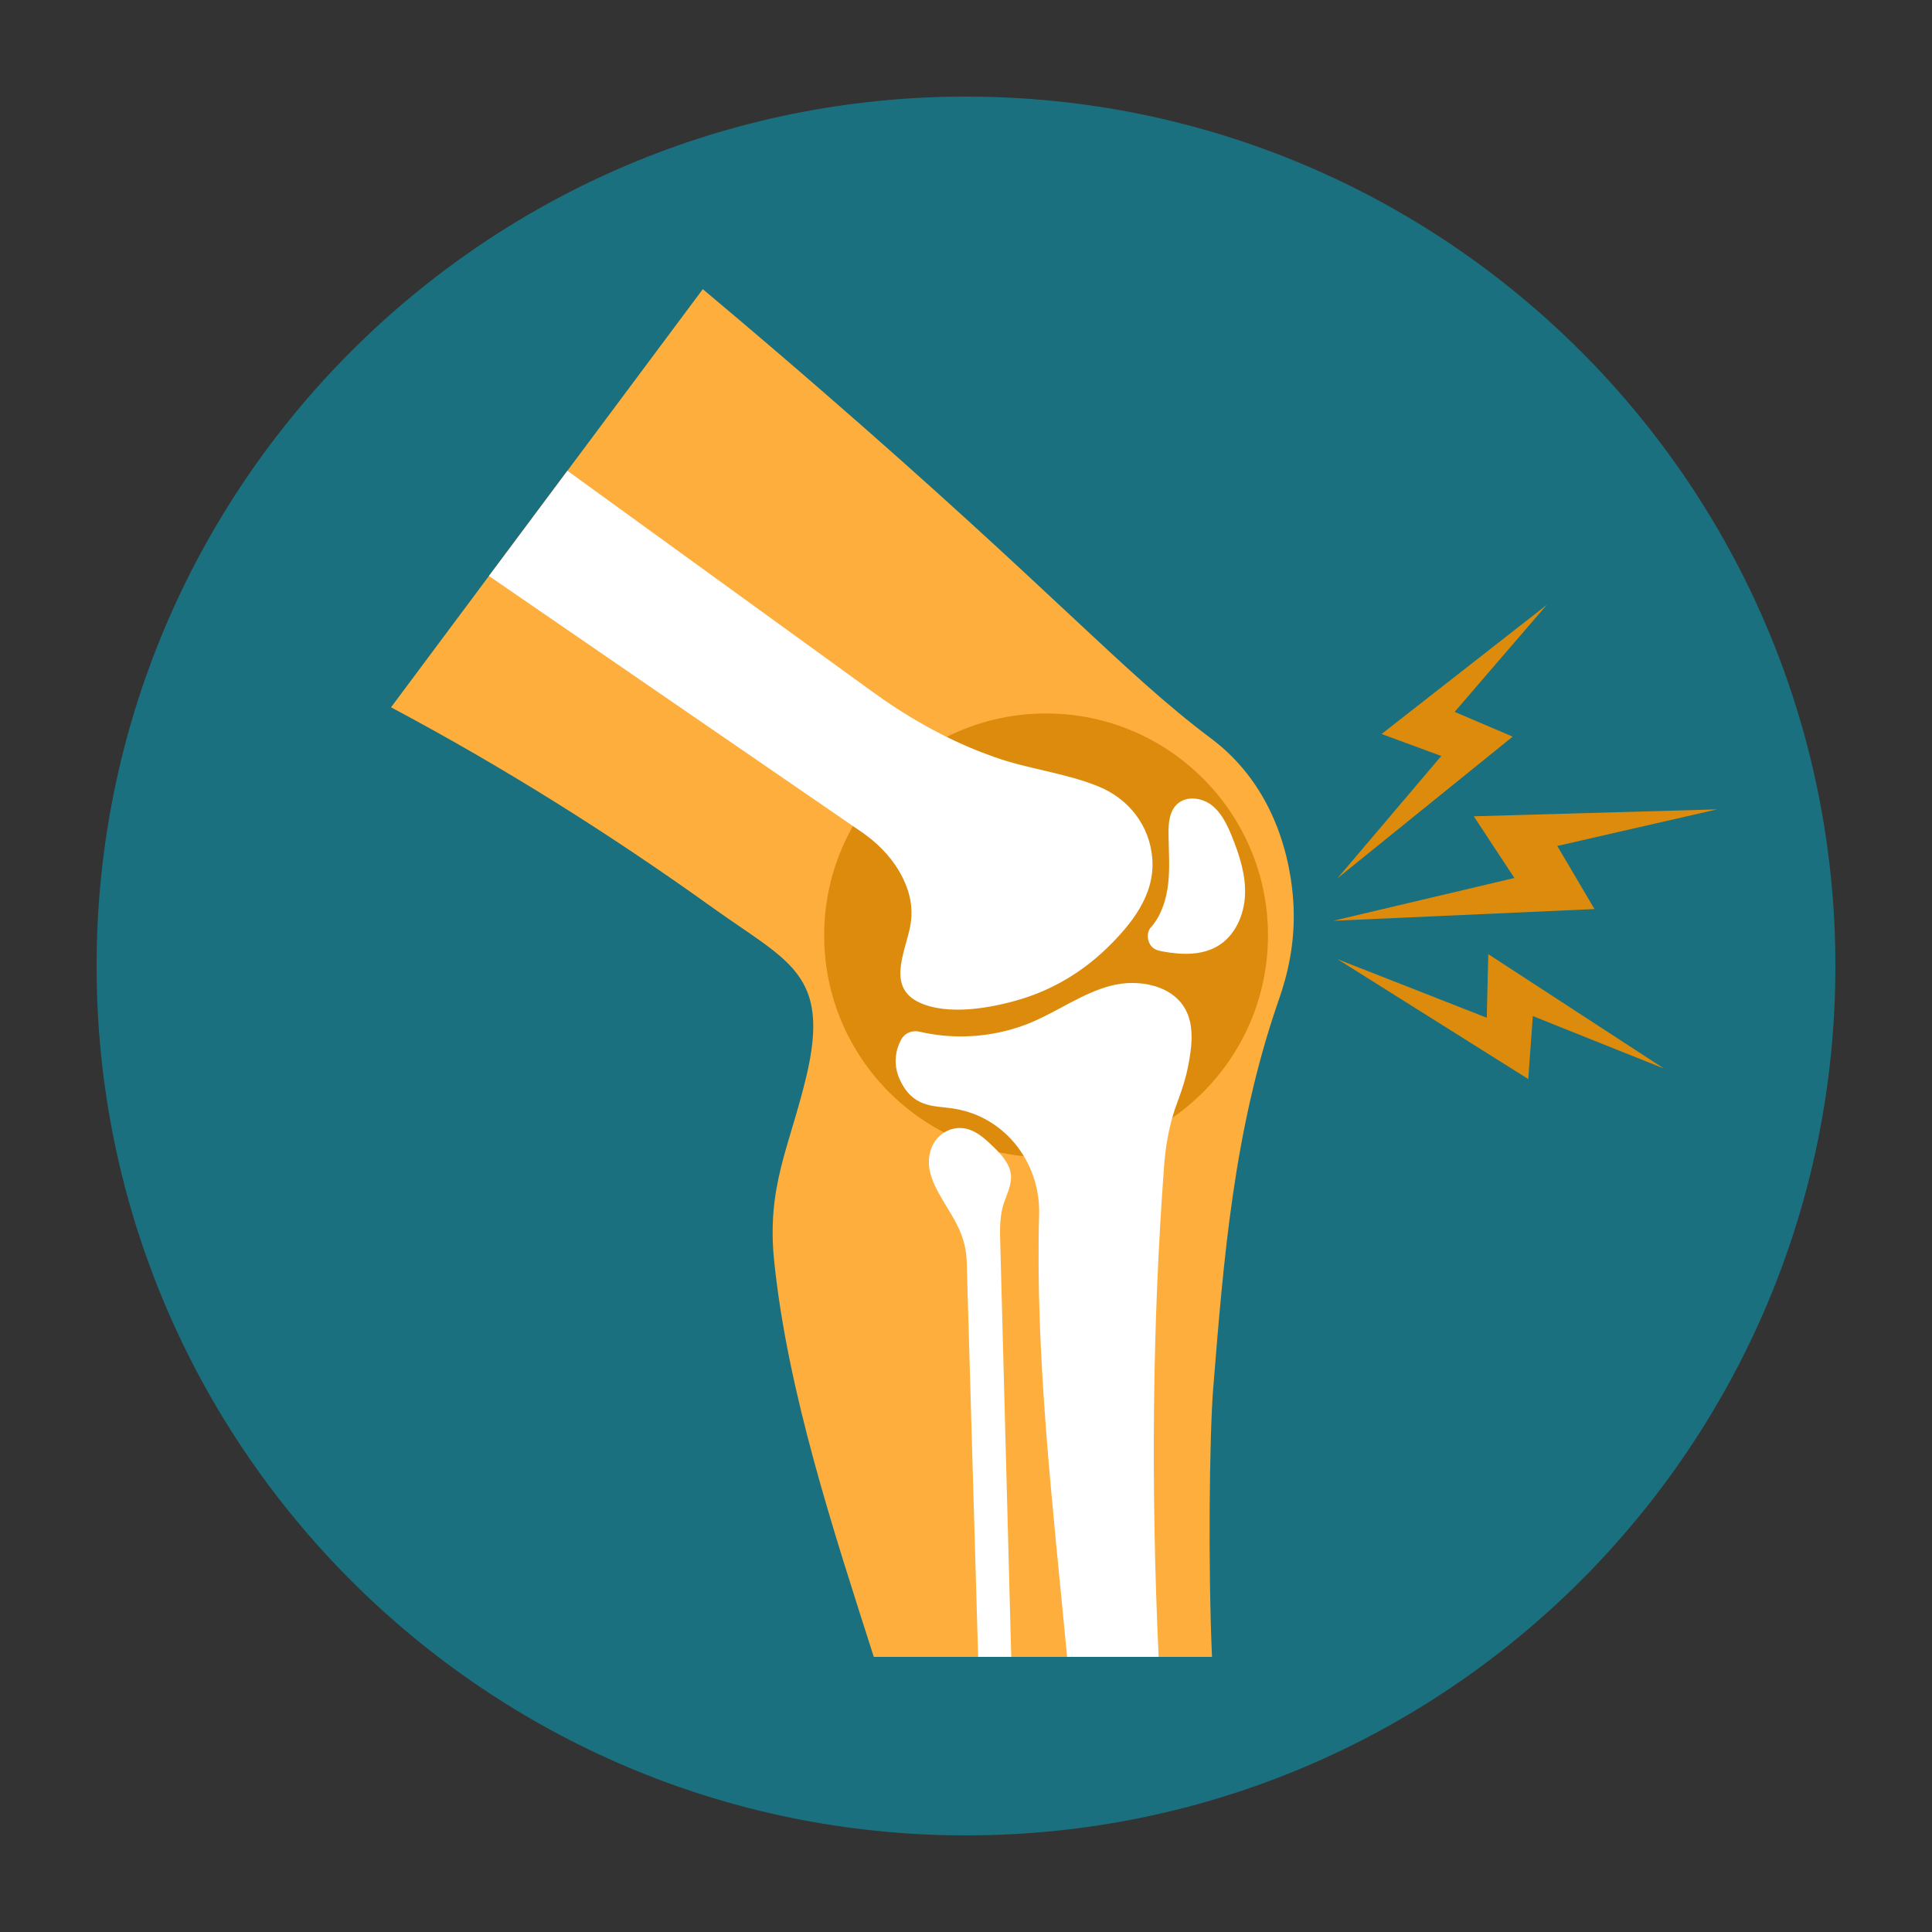 <svg xmlns="http://www.w3.org/2000/svg" xmlns:xlink="http://www.w3.org/1999/xlink" width="500" zoomAndPan="magnify" viewBox="0 0 375 375" height="500" preserveAspectRatio="xMidYMid meet" version="1.0"><rect x="0" y="0" width="375" height="375" fill="#333333" stroke="none"/><defs><clipPath id="561bf1b2c4"><path d="M 18.75 18.75 L 356.922 18.75 L 356.922 356.25 L 18.75 356.25 Z M 18.75 18.75 " clip-rule="nonzero"/></clipPath><clipPath id="3d81288027"><path d="M 356.25 187.5 C 356.25 280.695 280.695 356.25 187.5 356.25 C 94.301 356.25 18.75 280.695 18.75 187.5 C 18.75 94.305 94.301 18.75 187.5 18.75 C 280.699 18.75 356.25 94.305 356.25 187.5 Z M 356.25 187.5 " clip-rule="nonzero"/></clipPath><clipPath id="91b17fc88f"><path d="M 75.898 56.125 L 251.441 56.125 L 251.441 321.602 L 75.898 321.602 Z M 75.898 56.125 " clip-rule="nonzero"/></clipPath><clipPath id="40a9194f16"><path d="M 173.707 190.488 L 231.363 190.488 L 231.363 321.602 L 173.707 321.602 Z M 173.707 190.488 " clip-rule="nonzero"/></clipPath><clipPath id="4ff9710f57"><path d="M 180 218.801 L 196.359 218.801 L 196.359 321.602 L 180 321.602 Z M 180 218.801 " clip-rule="nonzero"/></clipPath><clipPath id="f74a6c7afe"><path d="M 258 157 L 333.59 157 L 333.59 179 L 258 179 Z M 258 157 " clip-rule="nonzero"/></clipPath></defs><g clip-path="url(#561bf1b2c4)"><g clip-path="url(#3d81288027)"><path fill="#1a707e" d="M 18.75 18.75 L 356.25 18.75 L 356.25 356.25 L 18.75 356.25 Z M 18.75 18.75 " fill-opacity="1" fill-rule="nonzero"/></g></g><g clip-path="url(#91b17fc88f)"><path fill="#fdae3c" d="M 251.121 177.934 C 251.098 185.926 248.98 191.832 247.992 194.707 C 239.504 219.426 237.527 244.027 235.484 269.473 C 234.734 278.805 234.492 304.629 235.25 321.598 L 169.602 321.598 C 161.82 297.238 152.91 270.316 150.273 244.84 C 148.766 230.305 153.191 222.789 156.488 209.027 C 161.289 188.965 153.035 186.734 138.305 176.168 C 118.316 161.832 97.57 148.816 75.898 137.289 L 94.738 112.02 L 94.902 111.797 L 110.133 91.375 L 111.109 90.066 L 136.414 56.125 C 146.164 64.305 154.125 71.152 159.812 76.094 C 204.434 114.84 217.891 130.422 234.875 143.191 C 235.734 143.84 237.754 145.344 240.035 147.801 C 250.859 159.457 251.129 174.812 251.121 177.934 " fill-opacity="1" fill-rule="nonzero"/></g><path fill="#dd8b0c" d="M 246.113 181.555 C 246.113 205.34 226.832 224.625 203.043 224.625 C 179.258 224.625 159.973 205.34 159.973 181.555 C 159.973 157.766 179.258 138.484 203.043 138.484 C 226.832 138.484 246.113 157.766 246.113 181.555 " fill-opacity="1" fill-rule="nonzero"/><path fill="#fefffe" d="M 214.934 183.949 C 210.18 188.582 204.48 192.023 198.105 193.949 C 192.5 195.645 184.059 197.184 178.461 194.594 C 172.098 191.645 175.66 184.898 176.648 179.914 C 177.465 175.801 176.359 172.184 174.406 168.902 C 172.621 165.941 170.117 163.469 167.266 161.512 L 94.902 111.797 L 110.133 91.375 L 169.027 134.035 C 175.672 138.898 182.848 143.035 190.52 146.02 C 191.328 146.324 192.148 146.633 192.969 146.926 C 199.539 149.277 206.691 150.008 213.129 152.613 C 219.078 155.008 223.223 160.273 223.668 166.77 C 224.152 173.723 219.645 179.355 214.934 183.949 " fill-opacity="1" fill-rule="nonzero"/><g clip-path="url(#40a9194f16)"><path fill="#fefffe" d="M 230.652 206.758 C 230.211 209.09 229.492 211.348 228.664 213.559 C 228.43 214.176 228.219 214.785 228.008 215.406 C 226.859 218.895 226.242 222.52 225.961 226.172 C 223.645 257.168 223.383 289.016 224.891 321.598 L 207.125 321.598 C 204.297 291.773 200.934 263.531 201.691 235.66 C 201.941 226.465 196.055 218.004 187.176 215.617 C 186.426 215.406 185.664 215.254 184.895 215.137 C 181.148 214.602 177.168 215.035 174.645 209.531 C 173.484 207.027 173.602 204.164 174.938 201.754 C 174.949 201.73 174.961 201.715 174.973 201.695 C 175.652 200.477 177.078 199.93 178.445 200.242 C 185.68 201.941 193.445 201.297 200.293 198.395 C 205.461 196.207 210.141 192.766 215.57 191.34 C 221.012 189.898 227.879 191.246 230.301 196.324 C 231.871 199.609 231.227 203.742 230.652 206.758 " fill-opacity="1" fill-rule="nonzero"/></g><g clip-path="url(#4ff9710f57)"><path fill="#fefffe" d="M 196.281 321.598 L 194.16 241.605 C 194.055 238.82 193.996 235.867 194.945 233.25 C 195.551 231.551 196.383 229.844 196.219 228.055 C 196.008 225.832 194.336 224.066 192.742 222.52 C 190.594 220.438 188.109 218.262 184.812 219.141 C 182.977 219.633 181.477 221.035 180.797 222.812 C 179.23 226.883 181.605 230.664 183.676 234.102 C 185.164 236.562 186.543 238.738 187.258 241.805 C 187.5 242.879 187.609 243.992 187.641 245.102 L 189.855 321.598 L 196.281 321.598 " fill-opacity="1" fill-rule="nonzero"/></g><path fill="#fefffe" d="M 239.086 162.289 C 238.172 160.051 237.09 157.762 235.18 156.285 C 233.27 154.805 230.301 154.422 228.516 156.047 C 226.953 157.469 226.781 159.828 226.809 161.938 C 226.848 165.148 227.102 168.367 226.738 171.555 C 226.402 174.523 225.473 177.52 223.566 179.801 L 223.547 179.828 C 222.289 180.969 222.668 183.402 224.156 184.215 C 224.621 184.473 225.156 184.582 225.684 184.68 C 229.309 185.352 233.293 185.492 236.445 183.578 C 239.781 181.551 241.52 177.523 241.66 173.625 C 241.801 169.719 240.562 165.902 239.086 162.289 " fill-opacity="1" fill-rule="nonzero"/><path fill="#dd8b0c" d="M 293.609 142.98 L 259.617 170.461 L 279.75 146.738 L 268.164 142.469 L 300.223 117.41 L 282.344 138.176 L 293.609 142.98 " fill-opacity="1" fill-rule="nonzero"/><path fill="#dd8b0c" d="M 296.633 209.438 L 259.617 186.184 L 288.582 197.543 L 288.871 185.199 L 322.965 207.402 L 297.523 197.219 L 296.633 209.438 " fill-opacity="1" fill-rule="nonzero"/><g clip-path="url(#f74a6c7afe)"><path fill="#dd8b0c" d="M 309.492 176.449 L 258.773 178.723 L 293.941 170.418 L 286.055 158.441 L 333.293 157.098 L 302.27 164.199 L 309.492 176.449 " fill-opacity="1" fill-rule="nonzero"/></g></svg>